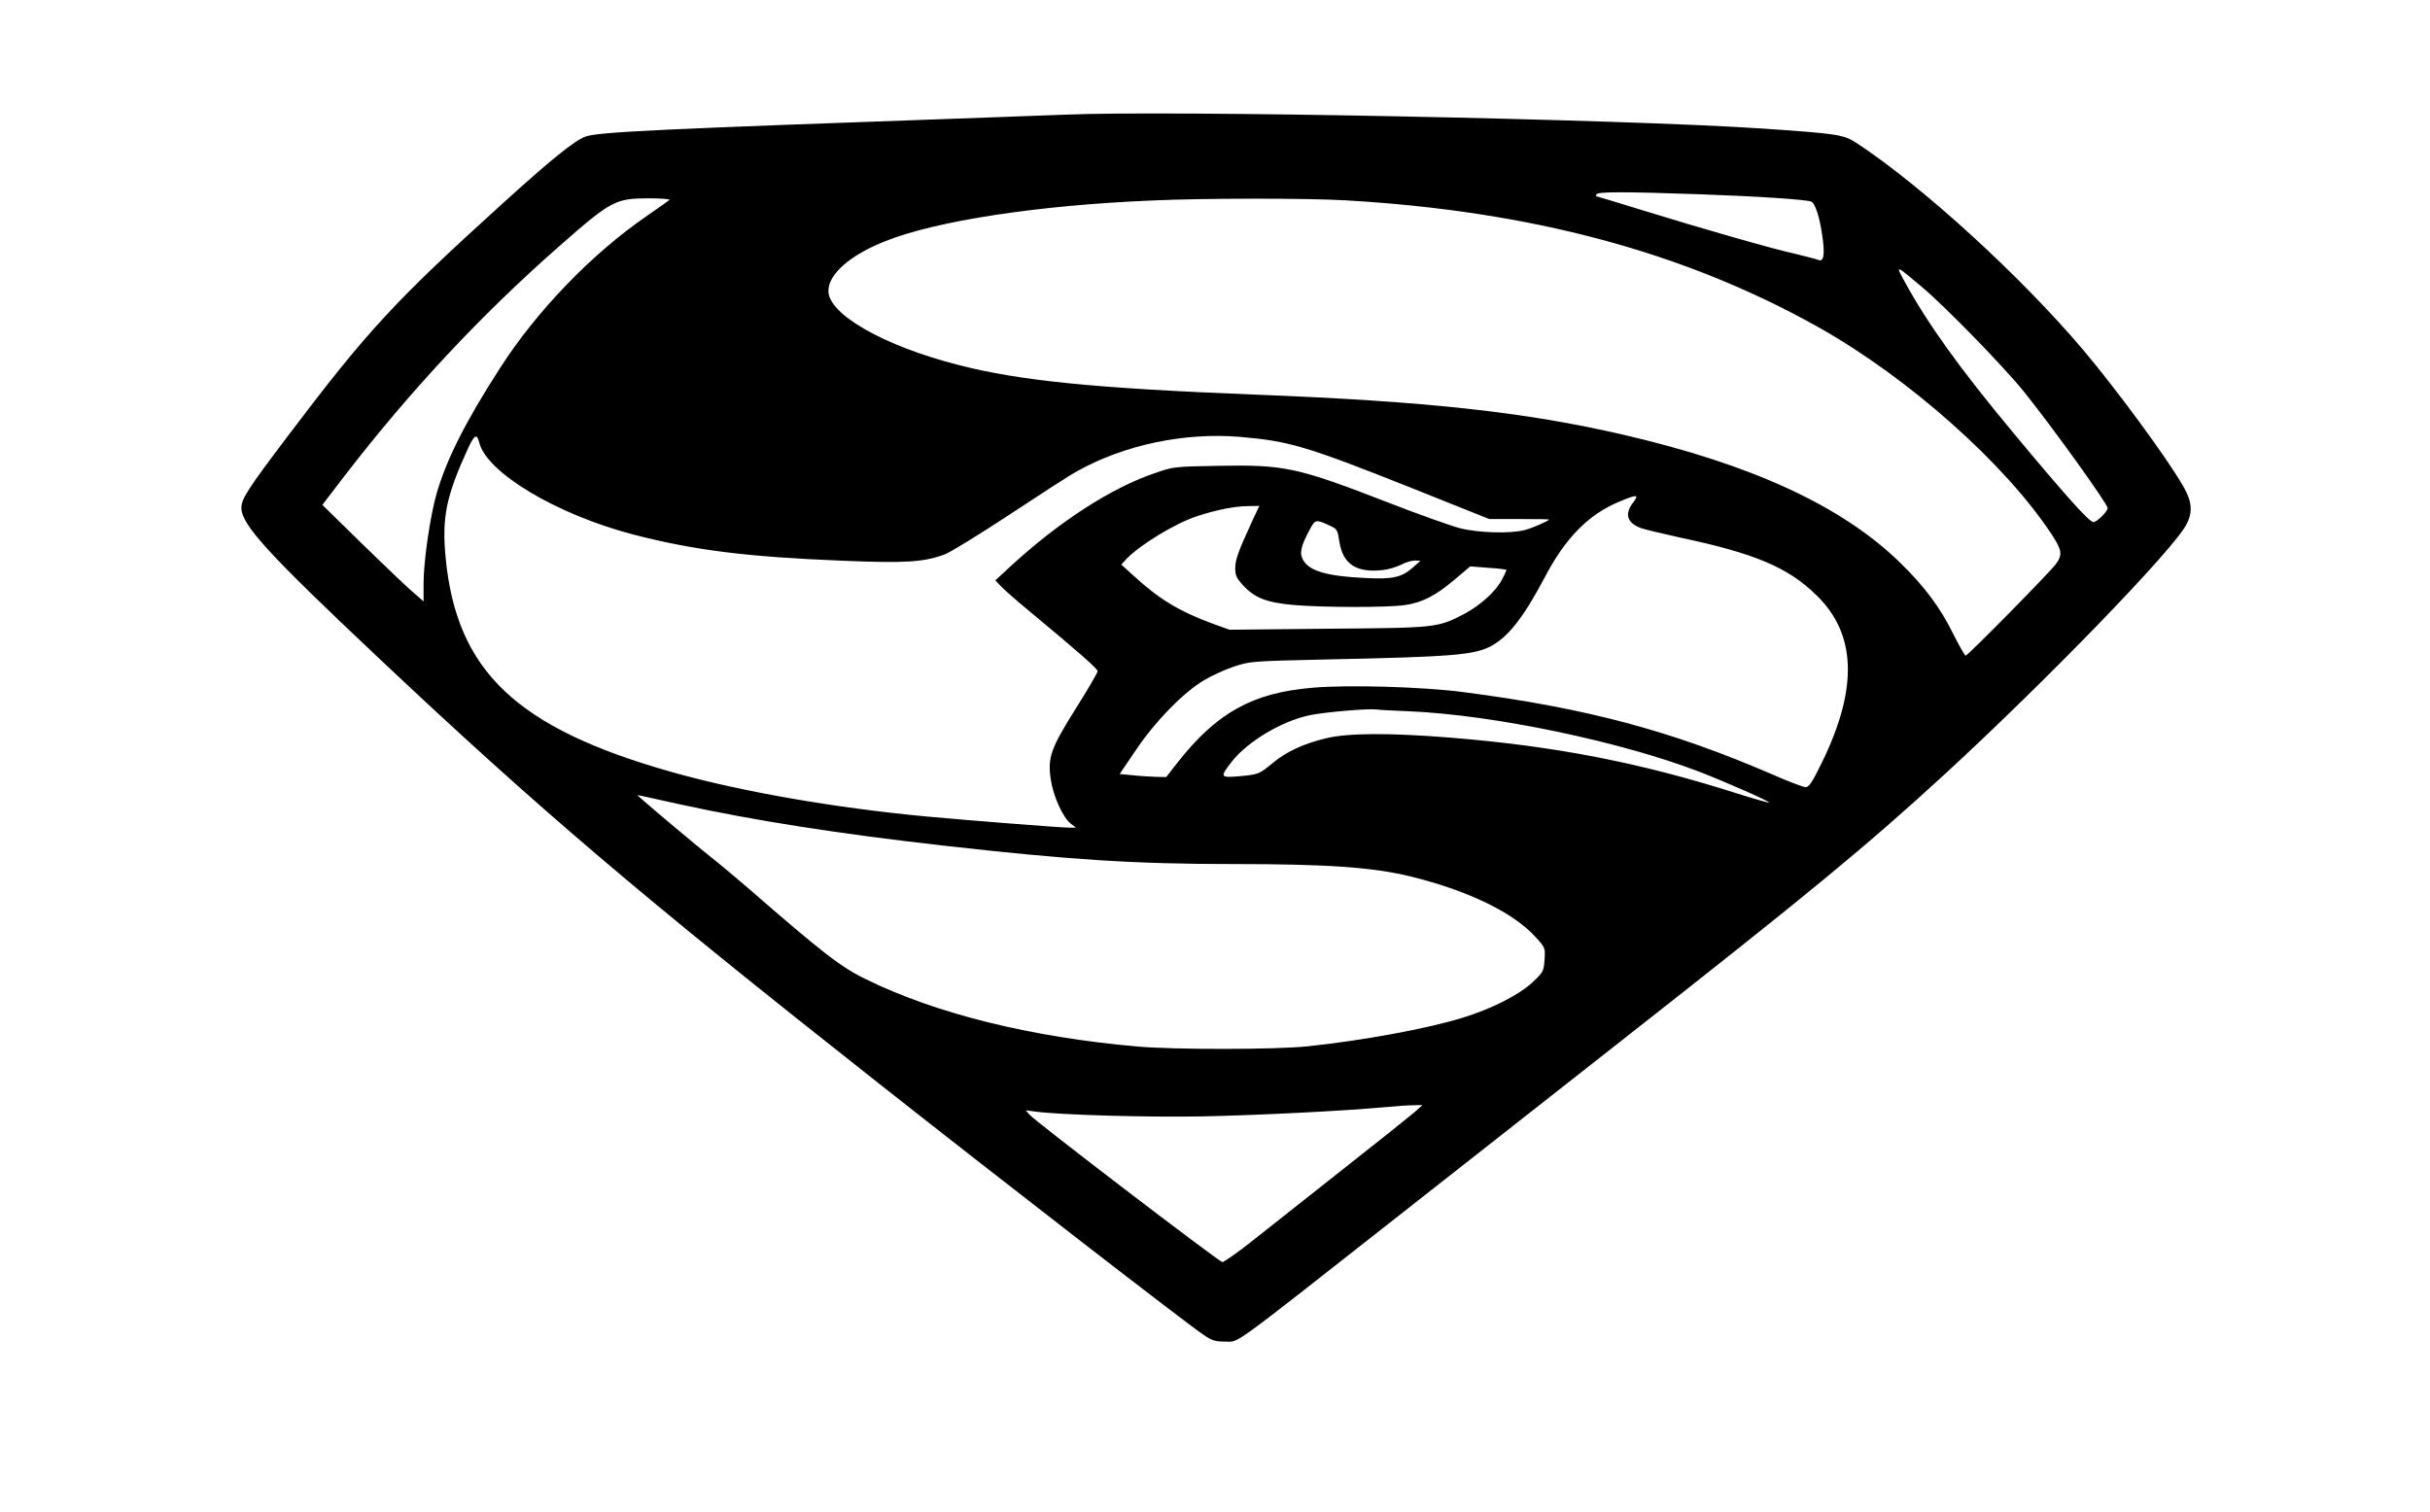 <?xml version="1.0" encoding="UTF-8" standalone="yes"?>
<svg version="1.0" xmlns="http://www.w3.org/2000/svg" width="900pt" height="560pt" viewBox="0 0 1200 747" preserveAspectRatio="xMidYMid meet">
  <g transform="translate(0,747) scale(0.1,-0.1)" fill="#000000" stroke="none">
    <path d="M5250 6903 c-36 -1 -195 -7 -355 -13 -1669 -59 -1939 -72 -2005 -95
-53 -19 -169 -112 -410 -331 -532 -482 -667 -628 -1057 -1144 -204 -270 -233
-315 -233 -360 0 -83 132 -227 674 -738 793 -748 1299 -1179 2471 -2103 622
-491 1521 -1187 1609 -1246 41 -28 57 -33 107 -33 70 0 7 -46 859 624 322 253
806 633 1075 845 959 753 1230 977 1615 1330 510 469 1137 1117 1200 1240 32
63 27 115 -20 194 -82 141 -326 472 -490 667 -310 366 -797 811 -1120 1023
-64 42 -91 46 -470 72 -685 46 -2933 91 -3450 68z m3145 -393 c286 -10 522
-26 550 -36 20 -8 42 -75 55 -167 14 -93 8 -132 -18 -122 -9 4 -62 18 -117 31
-117 26 -462 125 -763 218 -117 36 -215 66 -218 66 -3 0 -2 5 1 10 8 13 142
13 510 0z m-5090 -28 c-6 -5 -54 -39 -109 -77 -274 -188 -547 -471 -729 -755
-170 -264 -263 -449 -312 -617 -32 -110 -65 -335 -65 -446 l0 -89 -47 41 c-27
22 -139 129 -251 238 l-202 198 111 145 c323 419 671 792 1059 1133 257 226
277 236 440 237 62 0 110 -4 105 -8z m3340 -2 c919 -53 1675 -256 2338 -628
443 -249 921 -674 1150 -1022 52 -79 55 -102 21 -148 -33 -44 -435 -452 -445
-452 -5 0 -30 45 -58 100 -68 139 -147 244 -272 365 -286 276 -726 479 -1359
626 -488 113 -972 166 -1825 199 -786 31 -1160 68 -1465 147 -367 94 -640 250
-640 365 0 84 108 178 283 247 253 100 748 176 1310 200 260 12 771 12 962 1z
m2845 -426 c115 -96 407 -396 506 -519 141 -175 414 -555 414 -576 0 -17 -53
-69 -70 -69 -21 0 -138 131 -395 440 -265 318 -424 540 -536 745 -48 88 -50
89 81 -21z m-7125 -771 c37 -149 382 -355 759 -454 301 -78 561 -111 1036
-130 311 -13 401 -7 504 31 31 12 177 102 324 199 147 97 296 194 332 213 233
130 530 192 804 169 245 -21 328 -46 851 -254 l380 -152 147 0 c82 0 148 -1
148 -2 0 -7 -81 -42 -118 -52 -70 -19 -230 -15 -323 9 -45 12 -203 68 -352
126 -452 175 -511 188 -843 182 -216 -4 -220 -4 -314 -37 -216 -74 -475 -242
-715 -464 l-70 -65 25 -27 c14 -15 79 -73 145 -127 248 -206 335 -283 335
-295 0 -7 -47 -88 -105 -180 -126 -201 -142 -245 -127 -351 12 -85 59 -190 99
-222 l26 -20 -35 0 c-43 0 -484 35 -703 55 -458 43 -921 124 -1260 220 -766
217 -1062 498 -1116 1058 -19 200 2 304 110 540 33 70 44 76 56 30z m5701
-296 c-44 -57 -31 -101 39 -127 17 -6 104 -27 195 -47 368 -78 531 -147 671
-284 198 -192 207 -459 28 -826 -48 -98 -64 -123 -81 -123 -11 0 -82 27 -158
60 -502 218 -923 331 -1535 410 -201 26 -571 37 -747 21 -293 -25 -470 -124
-662 -368 l-57 -73 -52 1 c-29 1 -80 4 -115 8 l-63 6 78 115 c95 143 239 290
340 349 40 24 107 54 150 68 75 25 91 26 448 34 625 13 732 22 815 64 87 45
164 143 268 340 102 195 215 311 367 375 91 38 102 38 71 -3z m-1883 -94 c-67
-146 -83 -188 -83 -231 0 -36 6 -49 40 -86 57 -61 115 -84 252 -96 141 -12
462 -13 547 0 85 12 152 47 245 126 l77 65 89 -7 c50 -3 90 -8 90 -11 0 -2 -9
-22 -21 -45 -30 -59 -106 -128 -186 -171 -133 -69 -134 -70 -675 -74 l-486 -5
-89 32 c-159 59 -259 119 -383 233 l-63 57 24 26 c64 69 244 179 350 213 97
32 186 49 251 50 l57 1 -36 -77z m387 -22 c33 -15 36 -20 45 -81 18 -109 85
-152 215 -137 27 3 67 15 89 26 22 12 53 21 68 21 l28 -1 -39 -35 c-56 -48
-99 -58 -241 -50 -182 9 -268 34 -299 87 -20 34 -13 68 32 152 28 51 29 52
102 18z m390 -916 c416 -18 1044 -149 1436 -300 136 -53 346 -146 341 -151 -2
-2 -73 18 -158 45 -480 153 -899 234 -1419 276 -302 24 -505 23 -614 -4 -108
-26 -194 -66 -260 -121 -68 -56 -70 -57 -165 -66 -96 -8 -98 -5 -39 71 79 101
248 202 388 231 73 15 285 33 325 28 11 -2 85 -6 165 -9z m-3603 -460 c366
-80 788 -146 1303 -204 620 -70 942 -91 1429 -91 468 0 691 -16 876 -61 286
-70 510 -179 620 -301 47 -52 47 -53 43 -112 -4 -57 -7 -61 -60 -111 -67 -62
-200 -130 -343 -174 -172 -54 -500 -114 -770 -142 -155 -16 -649 -17 -835 -1
-527 46 -998 162 -1345 333 -124 60 -215 131 -585 453 -58 50 -139 118 -180
150 -69 55 -278 230 -339 284 l-26 23 26 -5 c15 -3 98 -22 186 -41z m3628
-1522 c-22 -19 -175 -141 -340 -271 -165 -130 -367 -290 -449 -355 -81 -65
-154 -116 -160 -114 -30 12 -921 693 -952 728 l-19 22 45 -6 c126 -17 552 -29
830 -24 280 6 684 26 905 46 50 5 110 9 135 9 l45 1 -40 -36z"/>
  </g>
</svg>